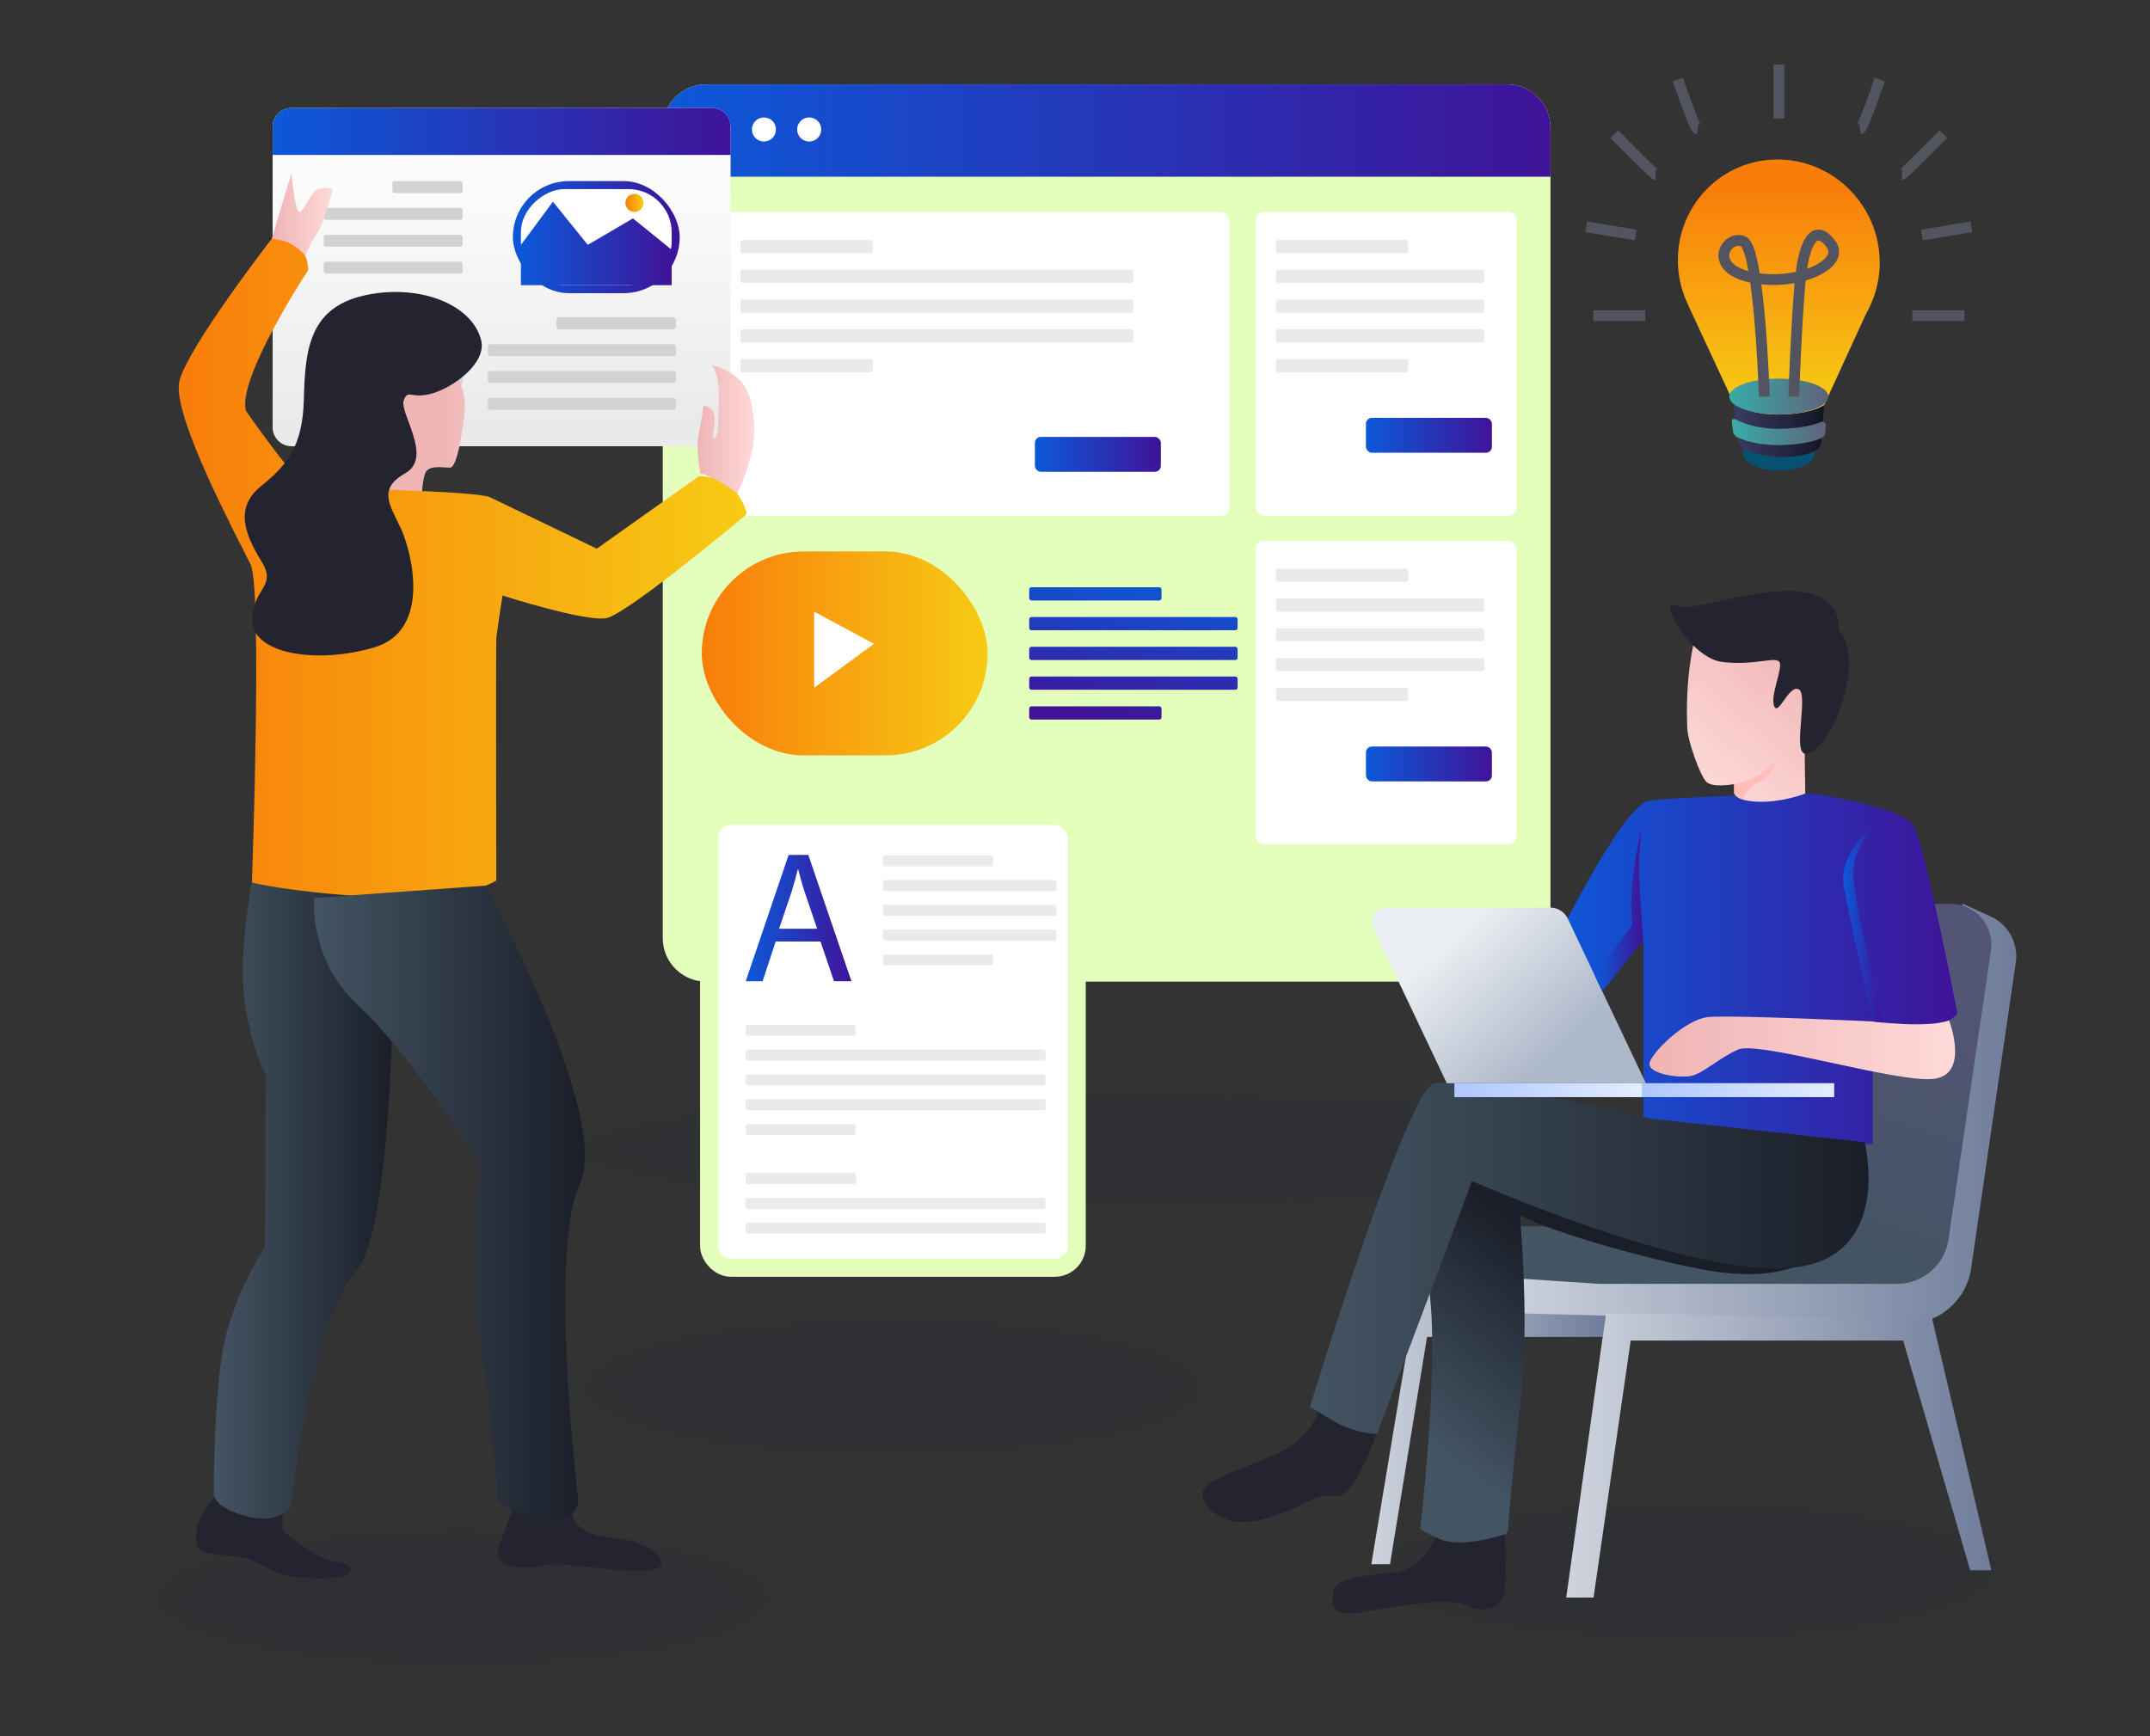 <?xml version="1.0" encoding="UTF-8"?> <svg xmlns="http://www.w3.org/2000/svg" xmlns:xlink="http://www.w3.org/1999/xlink" id="Layer_1" data-name="Layer 1" viewBox="0 0 598 483"><rect x="0" y="0" width="598" height="483" fill="#333333" stroke="none"/><defs><style> .cls-1 { opacity: .39; } .cls-1, .cls-2, .cls-3, .cls-4, .cls-5, .cls-6, .cls-7, .cls-8, .cls-9, .cls-10, .cls-11, .cls-12, .cls-13, .cls-14, .cls-15, .cls-16, .cls-17, .cls-18, .cls-19, .cls-20, .cls-21, .cls-22, .cls-23, .cls-24, .cls-25, .cls-26, .cls-27, .cls-28, .cls-29 { fill: #222934; } .cls-30 { fill: url(#linear-gradient-2); } .cls-31 { stroke: #e3ffbb; stroke-width: 5px; } .cls-31, .cls-32 { fill: #fff; } .cls-31, .cls-33 { stroke-miterlimit: 10; } .cls-34 { fill: url(#linear-gradient-17); } .cls-2 { opacity: .04; } .cls-35 { fill: #242430; } .cls-3 { opacity: 0; } .cls-36 { fill: url(#linear-gradient-15); } .cls-4 { opacity: .75; } .cls-37 { fill: url(#linear-gradient-18); } .cls-5 { opacity: .5; } .cls-38 { fill: url(#linear-gradient-40); } .cls-39 { fill: url(#linear-gradient-28); } .cls-33 { fill: none; stroke: #52545f; stroke-width: 3px; } .cls-40 { fill: url(#linear-gradient-14); } .cls-41 { fill: url(#linear-gradient-36); } .cls-6 { opacity: .89; } .cls-42 { fill: url(#linear-gradient-20); } .cls-43 { fill: url(#linear-gradient-6); } .cls-7 { opacity: .11; } .cls-44 { fill: #d3d1d1; } .cls-8 { opacity: .29; } .cls-45 { fill: url(#linear-gradient-35); } .cls-46 { fill: url(#linear-gradient-32); } .cls-47 { fill: url(#linear-gradient-11); } .cls-9 { opacity: .68; } .cls-48 { fill: url(#linear-gradient-39); } .cls-10 { opacity: .82; } .cls-11 { opacity: .25; } .cls-49 { fill: url(#linear-gradient-10); } .cls-50 { opacity: .23; } .cls-51 { fill: url(#linear-gradient-37); } .cls-12 { opacity: .21; } .cls-52 { fill: url(#linear-gradient-16); } .cls-53 { fill: url(#linear-gradient-31); } .cls-54 { fill: #eaeaea; } .cls-13 { opacity: .07; } .cls-14 { opacity: .64; } .cls-55 { fill: url(#linear-gradient-21); } .cls-15 { opacity: .79; } .cls-16 { opacity: .18; } .cls-17 { opacity: .43; } .cls-56 { fill: url(#linear-gradient-25); } .cls-57 { fill: url(#linear-gradient-5); } .cls-18 { opacity: .86; } .cls-19 { opacity: .32; } .cls-20 { opacity: .14; } .cls-58 { fill: url(#linear-gradient-34); } .cls-59 { fill: #065172; } .cls-21 { opacity: .93; } .cls-22 { opacity: .61; } .cls-60 { fill: url(#linear-gradient-7); } .cls-23 { opacity: .46; } .cls-61 { fill: url(#linear-gradient-24); } .cls-62 { fill: url(#linear-gradient-9); } .cls-24 { opacity: .71; } .cls-63 { fill: url(#linear-gradient-22); } .cls-64 { fill: url(#linear-gradient-3); } .cls-65 { fill: url(#linear-gradient); } .cls-25 { opacity: .96; } .cls-26 { opacity: .36; } .cls-66 { fill: url(#linear-gradient-27); } .cls-67 { fill: url(#linear-gradient-33); } .cls-68 { fill: url(#linear-gradient-38); } .cls-69 { fill: url(#linear-gradient-29); } .cls-70 { fill: #ffbeb8; } .cls-71 { fill: url(#linear-gradient-30); } .cls-72 { fill: url(#linear-gradient-23); } .cls-73 { fill: url(#linear-gradient-19); } .cls-74 { fill: url(#linear-gradient-4); } .cls-75 { fill: url(#linear-gradient-8); } .cls-76 { fill: #e3ffbb; } .cls-27 { opacity: .54; } .cls-29 { opacity: .57; } .cls-77 { fill: url(#linear-gradient-12); } .cls-78 { fill: url(#linear-gradient-13); } .cls-79 { fill: url(#linear-gradient-26); } </style><linearGradient id="linear-gradient" x1="184.34" y1="36.31" x2="431.25" y2="36.31" gradientUnits="userSpaceOnUse"><stop offset="0" stop-color="#0c59d9"></stop><stop offset="1" stop-color="#3f1398"></stop></linearGradient><linearGradient id="linear-gradient-2" x1="195.19" y1="181.77" x2="274.69" y2="181.77" gradientUnits="userSpaceOnUse"><stop offset="0" stop-color="#f87d0b"></stop><stop offset="1" stop-color="#f7cb14"></stop></linearGradient><linearGradient id="linear-gradient-3" x1="379.92" y1="121.09" x2="414.96" y2="121.09" xlink:href="#linear-gradient"></linearGradient><linearGradient id="linear-gradient-4" x1="287.84" y1="126.39" x2="322.88" y2="126.39" xlink:href="#linear-gradient"></linearGradient><linearGradient id="linear-gradient-5" x1="305.56" y1="159.19" x2="299.79" y2="197.89" xlink:href="#linear-gradient"></linearGradient><linearGradient id="linear-gradient-6" x1="317.11" y1="160.96" x2="311.32" y2="199.81" xlink:href="#linear-gradient"></linearGradient><linearGradient id="linear-gradient-7" x1="318.31" y1="161.23" x2="312.52" y2="200.07" xlink:href="#linear-gradient"></linearGradient><linearGradient id="linear-gradient-8" x1="319.5" y1="161.49" x2="313.71" y2="200.34" xlink:href="#linear-gradient"></linearGradient><linearGradient id="linear-gradient-9" x1="310.32" y1="160.38" x2="304.55" y2="199.08" xlink:href="#linear-gradient"></linearGradient><linearGradient id="linear-gradient-10" x1="379.92" y1="212.53" x2="414.96" y2="212.53" xlink:href="#linear-gradient"></linearGradient><linearGradient id="linear-gradient-11" x1="381.42" y1="393.59" x2="446.69" y2="393.59" gradientUnits="userSpaceOnUse"><stop offset="0" stop-color="#cfd4de"></stop><stop offset="1" stop-color="#6f7d9b"></stop></linearGradient><linearGradient id="linear-gradient-12" x1="414.99" y1="309.85" x2="560.79" y2="309.85" xlink:href="#linear-gradient-11"></linearGradient><linearGradient id="linear-gradient-13" x1="469.93" y1="332.84" x2="494.81" y2="259.88" gradientUnits="userSpaceOnUse"><stop offset="0" stop-color="#435463"></stop><stop offset="1" stop-color="#525575"></stop></linearGradient><linearGradient id="linear-gradient-14" x1="435.63" y1="404.9" x2="553.88" y2="404.9" xlink:href="#linear-gradient-11"></linearGradient><linearGradient id="linear-gradient-15" x1="397.64" y1="401.82" x2="436.95" y2="351.76" gradientUnits="userSpaceOnUse"><stop offset="0" stop-color="#435463"></stop><stop offset="1" stop-color="#1a1e28"></stop></linearGradient><linearGradient id="linear-gradient-16" x1="430.85" y1="269.55" x2="544.43" y2="269.55" xlink:href="#linear-gradient"></linearGradient><linearGradient id="linear-gradient-17" x1="364.34" y1="350.36" x2="519.72" y2="350.36" xlink:href="#linear-gradient-15"></linearGradient><linearGradient id="linear-gradient-18" x1="456.83" y1="303.27" x2="510.16" y2="303.27" gradientTransform="translate(966.99 606.54) rotate(-180)" gradientUnits="userSpaceOnUse"><stop offset="0" stop-color="#aec7ff"></stop><stop offset="1" stop-color="#e4edff"></stop></linearGradient><linearGradient id="linear-gradient-19" x1="432.59" y1="292.98" x2="404.38" y2="261.93" gradientUnits="userSpaceOnUse"><stop offset="0" stop-color="#adb8ca"></stop><stop offset="1" stop-color="#eaedf1"></stop></linearGradient><linearGradient id="linear-gradient-20" x1="404.52" x2="456.83" gradientTransform="translate(861.34 606.54) rotate(-180)" xlink:href="#linear-gradient-18"></linearGradient><linearGradient id="linear-gradient-21" x1="269.82" y1="217.88" x2="303.06" y2="179.41" gradientTransform="translate(201.1)" gradientUnits="userSpaceOnUse"><stop offset="0" stop-color="#ffd9d9"></stop><stop offset="1" stop-color="#efb4b4"></stop></linearGradient><linearGradient id="linear-gradient-22" x1="2980" y1="291.52" x2="3065.02" y2="291.52" gradientTransform="translate(3523.8) rotate(-180) scale(1 -1)" xlink:href="#linear-gradient-21"></linearGradient><linearGradient id="linear-gradient-23" x1="512.64" y1="257.26" x2="523.71" y2="257.26" xlink:href="#linear-gradient"></linearGradient><linearGradient id="linear-gradient-24" x1="443.59" y1="253.06" x2="457.09" y2="253.06" xlink:href="#linear-gradient"></linearGradient><linearGradient id="linear-gradient-25" x1="207.41" y1="255.4" x2="236.82" y2="255.4" xlink:href="#linear-gradient"></linearGradient><linearGradient id="linear-gradient-26" x1="59.45" y1="331.77" x2="109.5" y2="331.77" xlink:href="#linear-gradient-15"></linearGradient><linearGradient id="linear-gradient-27" x1="139.53" y1="117.75" x2="139.53" y2="52.78" gradientUnits="userSpaceOnUse"><stop offset="0" stop-color="#eaeaea"></stop><stop offset="1" stop-color="#fbfbfb"></stop></linearGradient><linearGradient id="linear-gradient-28" x1="142.66" y1="65.97" x2="189.05" y2="65.97" gradientTransform="translate(331.71 131.94) rotate(180)" xlink:href="#linear-gradient"></linearGradient><linearGradient id="linear-gradient-29" x1="144.89" y1="67.72" x2="186.82" y2="67.72" xlink:href="#linear-gradient"></linearGradient><linearGradient id="linear-gradient-30" x1="173.95" y1="56.45" x2="178.96" y2="56.45" xlink:href="#linear-gradient-2"></linearGradient><linearGradient id="linear-gradient-31" x1="75.84" y1="36.58" x2="203.22" y2="36.58" xlink:href="#linear-gradient"></linearGradient><linearGradient id="linear-gradient-32" x1="3866.16" y1="-145.13" x2="3895.48" y2="-145.13" gradientTransform="translate(3083.45 232.69) rotate(-180) scale(.76 -.76)" xlink:href="#linear-gradient-21"></linearGradient><linearGradient id="linear-gradient-33" x1="49.72" y1="158.13" x2="207.65" y2="158.13" xlink:href="#linear-gradient-2"></linearGradient><linearGradient id="linear-gradient-34" x1="3314.05" y1="119.39" x2="3329.78" y2="119.39" gradientTransform="translate(3523.8) rotate(-180) scale(1 -1)" xlink:href="#linear-gradient-21"></linearGradient><linearGradient id="linear-gradient-35" x1="3431.23" y1="59.69" x2="3448.23" y2="59.69" gradientTransform="translate(3523.8) rotate(-180) scale(1 -1)" xlink:href="#linear-gradient-21"></linearGradient><linearGradient id="linear-gradient-36" x1="87.34" y1="334.54" x2="162.69" y2="334.54" xlink:href="#linear-gradient-15"></linearGradient><linearGradient id="linear-gradient-37" x1="482.13" y1="119.56" x2="507.38" y2="119.56" gradientUnits="userSpaceOnUse"><stop offset="0" stop-color="#3c3b63"></stop><stop offset="1" stop-color="#111623"></stop></linearGradient><linearGradient id="linear-gradient-38" x1="494.75" y1="52.32" x2="494.75" y2="111.92" xlink:href="#linear-gradient-2"></linearGradient><linearGradient id="linear-gradient-39" x1="481.67" y1="120.17" x2="507.86" y2="120.17" gradientUnits="userSpaceOnUse"><stop offset="0" stop-color="#38aca8"></stop><stop offset="1" stop-color="#5f637a"></stop></linearGradient><linearGradient id="linear-gradient-40" x1="480.98" y1="110.32" x2="508.52" y2="110.32" xlink:href="#linear-gradient-39"></linearGradient></defs><g class="cls-50"><ellipse class="cls-3" cx="128.8" cy="444.44" rx="95.56" ry="20.56"></ellipse><ellipse class="cls-2" cx="128.8" cy="444.44" rx="94" ry="20.22"></ellipse><ellipse class="cls-13" cx="128.8" cy="444.44" rx="92.44" ry="19.89"></ellipse><ellipse class="cls-7" cx="128.8" cy="444.44" rx="90.88" ry="19.55"></ellipse><ellipse class="cls-20" cx="128.8" cy="444.44" rx="89.33" ry="19.22"></ellipse><ellipse class="cls-16" cx="128.8" cy="444.44" rx="87.77" ry="18.88"></ellipse><ellipse class="cls-12" cx="128.8" cy="444.44" rx="86.21" ry="18.55"></ellipse><ellipse class="cls-11" cx="128.8" cy="444.44" rx="84.66" ry="18.21"></ellipse><ellipse class="cls-8" cx="128.8" cy="444.44" rx="83.1" ry="17.88"></ellipse><ellipse class="cls-19" cx="128.8" cy="444.44" rx="81.54" ry="17.54"></ellipse><ellipse class="cls-26" cx="128.8" cy="444.44" rx="79.99" ry="17.21"></ellipse><ellipse class="cls-1" cx="128.8" cy="444.44" rx="78.43" ry="16.87"></ellipse><ellipse class="cls-17" cx="128.8" cy="444.44" rx="76.87" ry="16.54"></ellipse><ellipse class="cls-23" cx="128.8" cy="444.44" rx="75.32" ry="16.2"></ellipse><ellipse class="cls-5" cx="128.8" cy="444.44" rx="73.76" ry="15.87"></ellipse><ellipse class="cls-27" cx="128.8" cy="444.44" rx="72.2" ry="15.53"></ellipse><ellipse class="cls-29" cx="128.8" cy="444.44" rx="70.65" ry="15.2"></ellipse><ellipse class="cls-22" cx="128.8" cy="444.44" rx="69.09" ry="14.86"></ellipse><ellipse class="cls-14" cx="128.8" cy="444.44" rx="67.53" ry="14.53"></ellipse><ellipse class="cls-9" cx="128.8" cy="444.44" rx="65.97" ry="14.19"></ellipse><ellipse class="cls-24" cx="128.8" cy="444.44" rx="64.42" ry="13.86"></ellipse><ellipse class="cls-4" cx="128.8" cy="444.44" rx="62.86" ry="13.52"></ellipse><ellipse class="cls-15" cx="128.8" cy="444.44" rx="61.3" ry="13.19"></ellipse><ellipse class="cls-10" cx="128.8" cy="444.44" rx="59.75" ry="12.85"></ellipse><ellipse class="cls-18" cx="128.8" cy="444.44" rx="58.19" ry="12.52"></ellipse><ellipse class="cls-6" cx="128.8" cy="444.44" rx="56.63" ry="12.18"></ellipse><ellipse class="cls-21" cx="128.8" cy="444.44" rx="55.08" ry="11.85"></ellipse><ellipse class="cls-25" cx="128.8" cy="444.44" rx="53.52" ry="11.51"></ellipse><ellipse class="cls-28" cx="128.8" cy="444.44" rx="51.96" ry="11.18"></ellipse></g><g class="cls-50"><ellipse class="cls-3" cx="469.2" cy="437.06" rx="95.56" ry="20.56"></ellipse><ellipse class="cls-2" cx="469.2" cy="437.06" rx="94.07" ry="20.24"></ellipse><ellipse class="cls-13" cx="469.2" cy="437.06" rx="92.59" ry="19.92"></ellipse><ellipse class="cls-7" cx="469.2" cy="437.06" rx="91.1" ry="19.6"></ellipse><ellipse class="cls-20" cx="469.2" cy="437.06" rx="89.62" ry="19.28"></ellipse><ellipse class="cls-16" cx="469.2" cy="437.06" rx="88.13" ry="18.96"></ellipse><ellipse class="cls-12" cx="469.2" cy="437.06" rx="86.65" ry="18.64"></ellipse><ellipse class="cls-11" cx="469.2" cy="437.06" rx="85.16" ry="18.32"></ellipse><ellipse class="cls-8" cx="469.2" cy="437.06" rx="83.68" ry="18"></ellipse><ellipse class="cls-19" cx="469.2" cy="437.06" rx="82.19" ry="17.68"></ellipse><ellipse class="cls-26" cx="469.2" cy="437.06" rx="80.71" ry="17.36"></ellipse><ellipse class="cls-1" cx="469.2" cy="437.06" rx="79.22" ry="17.04"></ellipse><ellipse class="cls-17" cx="469.2" cy="437.06" rx="77.74" ry="16.72"></ellipse><ellipse class="cls-23" cx="469.2" cy="437.06" rx="76.26" ry="16.4"></ellipse><ellipse class="cls-5" cx="469.2" cy="437.06" rx="74.77" ry="16.08"></ellipse><ellipse class="cls-27" cx="469.2" cy="437.06" rx="73.29" ry="15.76"></ellipse><ellipse class="cls-29" cx="469.2" cy="437.06" rx="71.8" ry="15.45"></ellipse><ellipse class="cls-22" cx="469.2" cy="437.06" rx="70.32" ry="15.13"></ellipse><ellipse class="cls-14" cx="469.2" cy="437.06" rx="68.83" ry="14.81"></ellipse><ellipse class="cls-9" cx="469.2" cy="437.06" rx="67.35" ry="14.49"></ellipse><ellipse class="cls-24" cx="469.2" cy="437.06" rx="65.86" ry="14.17"></ellipse><ellipse class="cls-4" cx="469.2" cy="437.06" rx="64.38" ry="13.85"></ellipse><ellipse class="cls-15" cx="469.2" cy="437.06" rx="62.89" ry="13.53"></ellipse><ellipse class="cls-10" cx="469.2" cy="437.06" rx="61.41" ry="13.21"></ellipse><ellipse class="cls-18" cx="469.2" cy="437.06" rx="59.92" ry="12.89"></ellipse><ellipse class="cls-6" cx="469.2" cy="437.06" rx="58.44" ry="12.57"></ellipse><ellipse class="cls-21" cx="469.2" cy="437.06" rx="56.96" ry="12.25"></ellipse><ellipse class="cls-25" cx="469.2" cy="437.06" rx="55.47" ry="11.93"></ellipse><ellipse class="cls-28" cx="469.2" cy="437.06" rx="53.99" ry="11.61"></ellipse></g><g class="cls-50"><ellipse class="cls-3" cx="248.36" cy="385.9" rx="95.56" ry="20.56"></ellipse><ellipse class="cls-2" cx="248.36" cy="385.9" rx="94.07" ry="20.24"></ellipse><ellipse class="cls-13" cx="248.36" cy="385.9" rx="92.59" ry="19.92"></ellipse><ellipse class="cls-7" cx="248.36" cy="385.9" rx="91.1" ry="19.6"></ellipse><ellipse class="cls-20" cx="248.36" cy="385.9" rx="89.62" ry="19.28"></ellipse><ellipse class="cls-16" cx="248.36" cy="385.9" rx="88.13" ry="18.96"></ellipse><ellipse class="cls-12" cx="248.36" cy="385.9" rx="86.65" ry="18.64"></ellipse><ellipse class="cls-11" cx="248.36" cy="385.9" rx="85.16" ry="18.32"></ellipse><ellipse class="cls-8" cx="248.36" cy="385.9" rx="83.68" ry="18"></ellipse><ellipse class="cls-19" cx="248.36" cy="385.9" rx="82.19" ry="17.68"></ellipse><ellipse class="cls-26" cx="248.36" cy="385.9" rx="80.71" ry="17.36"></ellipse><ellipse class="cls-1" cx="248.36" cy="385.9" rx="79.22" ry="17.04"></ellipse><ellipse class="cls-17" cx="248.36" cy="385.9" rx="77.74" ry="16.72"></ellipse><ellipse class="cls-23" cx="248.36" cy="385.9" rx="76.26" ry="16.4"></ellipse><ellipse class="cls-5" cx="248.36" cy="385.9" rx="74.77" ry="16.08"></ellipse><ellipse class="cls-27" cx="248.36" cy="385.9" rx="73.29" ry="15.76"></ellipse><ellipse class="cls-29" cx="248.36" cy="385.9" rx="71.8" ry="15.45"></ellipse><ellipse class="cls-22" cx="248.36" cy="385.9" rx="70.32" ry="15.13"></ellipse><ellipse class="cls-14" cx="248.36" cy="385.9" rx="68.83" ry="14.81"></ellipse><ellipse class="cls-9" cx="248.36" cy="385.9" rx="67.35" ry="14.49"></ellipse><ellipse class="cls-24" cx="248.36" cy="385.9" rx="65.86" ry="14.17"></ellipse><ellipse class="cls-4" cx="248.36" cy="385.9" rx="64.38" ry="13.85"></ellipse><ellipse class="cls-15" cx="248.36" cy="385.9" rx="62.89" ry="13.53"></ellipse><ellipse class="cls-10" cx="248.36" cy="385.9" rx="61.41" ry="13.21"></ellipse><ellipse class="cls-18" cx="248.36" cy="385.9" rx="59.92" ry="12.89"></ellipse><ellipse class="cls-6" cx="248.36" cy="385.9" rx="58.44" ry="12.57"></ellipse><ellipse class="cls-21" cx="248.36" cy="385.9" rx="56.96" ry="12.25"></ellipse><ellipse class="cls-25" cx="248.36" cy="385.9" rx="55.47" ry="11.93"></ellipse><ellipse class="cls-28" cx="248.36" cy="385.9" rx="53.99" ry="11.61"></ellipse></g><g class="cls-50"><ellipse class="cls-3" cx="315.24" cy="319.78" rx="172.74" ry="16.51"></ellipse><ellipse class="cls-2" cx="315.24" cy="319.78" rx="170.06" ry="16.26"></ellipse><ellipse class="cls-13" cx="315.24" cy="319.78" rx="167.38" ry="16"></ellipse><ellipse class="cls-7" cx="315.24" cy="319.78" rx="164.69" ry="15.74"></ellipse><ellipse class="cls-20" cx="315.24" cy="319.78" rx="162.01" ry="15.49"></ellipse><ellipse class="cls-16" cx="315.24" cy="319.78" rx="159.32" ry="15.23"></ellipse><ellipse class="cls-12" cx="315.24" cy="319.78" rx="156.64" ry="14.97"></ellipse><ellipse class="cls-11" cx="315.24" cy="319.78" rx="153.96" ry="14.72"></ellipse><ellipse class="cls-8" cx="315.24" cy="319.78" rx="151.27" ry="14.46"></ellipse><ellipse class="cls-19" cx="315.24" cy="319.78" rx="148.59" ry="14.2"></ellipse><ellipse class="cls-26" cx="315.24" cy="319.78" rx="145.9" ry="13.95"></ellipse><ellipse class="cls-1" cx="315.24" cy="319.78" rx="143.22" ry="13.69"></ellipse><ellipse class="cls-17" cx="315.24" cy="319.78" rx="140.54" ry="13.43"></ellipse><ellipse class="cls-23" cx="315.24" cy="319.78" rx="137.85" ry="13.18"></ellipse><ellipse class="cls-5" cx="315.24" cy="319.78" rx="135.17" ry="12.92"></ellipse><ellipse class="cls-27" cx="315.24" cy="319.78" rx="132.49" ry="12.66"></ellipse><ellipse class="cls-29" cx="315.24" cy="319.78" rx="129.8" ry="12.41"></ellipse><ellipse class="cls-22" cx="315.24" cy="319.78" rx="127.12" ry="12.15"></ellipse><ellipse class="cls-14" cx="315.24" cy="319.78" rx="124.43" ry="11.89"></ellipse><ellipse class="cls-9" cx="315.24" cy="319.78" rx="121.75" ry="11.64"></ellipse><ellipse class="cls-24" cx="315.24" cy="319.78" rx="119.07" ry="11.38"></ellipse><ellipse class="cls-4" cx="315.24" cy="319.78" rx="116.38" ry="11.12"></ellipse><ellipse class="cls-15" cx="315.24" cy="319.78" rx="113.7" ry="10.87"></ellipse><ellipse class="cls-10" cx="315.24" cy="319.78" rx="111.01" ry="10.61"></ellipse><ellipse class="cls-18" cx="315.24" cy="319.78" rx="108.33" ry="10.36"></ellipse><ellipse class="cls-6" cx="315.24" cy="319.78" rx="105.65" ry="10.1"></ellipse><ellipse class="cls-21" cx="315.24" cy="319.78" rx="102.96" ry="9.84"></ellipse><ellipse class="cls-25" cx="315.24" cy="319.78" rx="100.28" ry="9.59"></ellipse><ellipse class="cls-28" cx="315.24" cy="319.78" rx="97.6" ry="9.33"></ellipse></g><g><path class="cls-76" d="m431.25,35.53v225.45c0,6.68-5.42,12.11-12.11,12.11h-222.7c-6.68,0-12.1-5.42-12.1-12.11V35.53c0-6.68,5.42-12.08,12.1-12.08h222.7c6.68,0,12.11,5.39,12.11,12.08Z"></path><path class="cls-65" d="m431.25,35.53v13.63h-246.91v-13.63c0-6.68,5.42-12.08,12.1-12.08h222.7c6.68,0,12.11,5.39,12.11,12.08Z"></path><circle class="cls-32" cx="199.9" cy="36.02" r="3.35"></circle><circle class="cls-32" cx="212.48" cy="36.02" r="3.35"></circle><circle class="cls-32" cx="225.07" cy="36.02" r="3.35"></circle><rect class="cls-32" x="195.19" y="58.98" width="146.78" height="84.49" rx="2.35" ry="2.35"></rect><rect class="cls-30" x="195.19" y="153.41" width="79.5" height="56.73" rx="28.37" ry="28.37"></rect><path class="cls-32" d="m351.55,58.98h67.98c1.26,0,2.28,1.02,2.28,2.28v79.93c0,1.26-1.02,2.28-2.28,2.28h-67.98c-1.26,0-2.28-1.02-2.28-2.28V61.27c0-1.26,1.02-2.28,2.28-2.28Z"></path><g><rect class="cls-54" x="354.87" y="66.77" width="36.81" height="3.68" rx=".63" ry=".63"></rect><rect class="cls-54" x="354.87" y="75.05" width="57.97" height="3.68" rx=".63" ry=".63"></rect><rect class="cls-54" x="354.87" y="83.33" width="57.97" height="3.68" rx=".63" ry=".63"></rect><rect class="cls-54" x="354.87" y="91.61" width="57.97" height="3.68" rx=".63" ry=".63"></rect><rect class="cls-54" x="354.87" y="99.89" width="36.81" height="3.68" rx=".63" ry=".63"></rect></g><g><rect class="cls-54" x="205.95" y="66.77" width="36.81" height="3.68" rx=".63" ry=".63"></rect><rect class="cls-54" x="205.95" y="75.05" width="109.29" height="3.68" rx=".63" ry=".63"></rect><rect class="cls-54" x="205.95" y="83.33" width="109.29" height="3.68" rx=".63" ry=".63"></rect><rect class="cls-54" x="205.95" y="91.61" width="109.29" height="3.68" rx=".63" ry=".63"></rect><rect class="cls-54" x="205.95" y="99.89" width="36.81" height="3.68" rx=".63" ry=".63"></rect></g><rect class="cls-64" x="379.92" y="116.24" width="35.04" height="9.71" rx="1.66" ry="1.66"></rect><rect class="cls-74" x="287.84" y="121.54" width="35.04" height="9.71" rx="1.66" ry="1.66"></rect><rect class="cls-32" x="349.26" y="150.42" width="72.54" height="84.49" rx="2.28" ry="2.28"></rect><g><rect class="cls-54" x="354.87" y="158.2" width="36.81" height="3.68" rx=".63" ry=".63"></rect><rect class="cls-54" x="354.87" y="166.48" width="57.97" height="3.68" rx=".63" ry=".63"></rect><rect class="cls-54" x="354.87" y="174.77" width="57.97" height="3.68" rx=".63" ry=".63"></rect><rect class="cls-54" x="354.87" y="183.05" width="57.97" height="3.68" rx=".63" ry=".63"></rect><rect class="cls-54" x="354.87" y="191.33" width="36.81" height="3.68" rx=".63" ry=".63"></rect></g><g><rect class="cls-57" x="286.26" y="163.37" width="36.81" height="3.68" rx=".63" ry=".63"></rect><rect class="cls-43" x="286.26" y="171.65" width="57.97" height="3.68" rx=".63" ry=".63"></rect><rect class="cls-60" x="286.26" y="179.93" width="57.97" height="3.68" rx=".63" ry=".63"></rect><rect class="cls-75" x="286.26" y="188.21" width="57.97" height="3.68" rx=".63" ry=".63"></rect><rect class="cls-62" x="286.26" y="196.5" width="36.81" height="3.68" rx=".63" ry=".63"></rect></g><rect class="cls-49" x="379.92" y="207.67" width="35.04" height="9.71" rx="1.66" ry="1.66"></rect><polygon class="cls-32" points="226.44 170.16 226.44 191.33 243.08 179.11 226.44 170.16"></polygon></g><g><g><polygon class="cls-47" points="445.78 371.92 396.92 371.92 386.62 435.15 381.42 435.15 395.24 352.03 400.35 362.71 446.69 365.35 445.78 371.92"></polygon><path class="cls-77" d="m545.93,251.44l7.71,3.48c4.95,2.23,7.81,7.48,7.03,12.85l-12.42,85.07c-1.32,9.05-9.2,15.68-18.35,15.43l-114.91-3.12,7.59-9.47,99.98-10.34,23.36-93.9Z"></path><path class="cls-78" d="m518.33,251.44h24.23c6.91,0,12.21,6.13,11.2,12.97l-11.79,80.35c-1.04,7.12-7.15,12.4-14.35,12.4h-82.85l-58.16-3.88,28.37-12.14,65.97.25,14.73-89.95h22.64Z"></path><polygon class="cls-40" points="537.4 366.84 553.88 436.84 547.99 436.84 529.34 372.93 453.56 372.93 443.23 444.44 435.63 444.44 446.69 365.35 537.4 366.84"></polygon></g><path class="cls-36" d="m397.86,362.08c-2.01-22.4-2.87-41.93-2.87-41.93l19.48,6.25-4.96-8.6,26.76-4.87,73.91,29.61s-4.88,16.74-36.93,10.55c-20.15-3.89-44.04-11.39-50.52-15.07,1.03,12.13,2.28,34.04.14,52.78-3.16,27.57-3.45,35.04-3.45,35.04,0,0-2.3,5.46-10.34,4.6-8.04-.86-14.07-5.17-14.07-5.17,0,0,4.88-40.78,2.87-63.18Z"></path><path class="cls-52" d="m504.38,220.76s24.66,3.68,27.83,8.88c3.17,5.2,12.22,52.26,12.22,52.26,0,0-2.49,3.85-10.63,3.85s-12.9-1.58-12.9-1.58v34.16l-63.8-5.2v-51.59l-11.99,13.35-14.25-9.28s20.14-41.4,27.6-42.76c7.47-1.36,45.93-2.1,45.93-2.1Z"></path><path class="cls-34" d="m518.66,317.75s8.06,32.1-20.14,34.92c-28.2,2.82-89.06-24.1-89.06-24.1l-25.78,68.48s0,5.64-9.67,0l-9.67-5.64s26.59-87.01,34.24-89.83c7.65-2.82,60.46,9.6,60.46,9.6l59.62,6.57Z"></path><path class="cls-35" d="m366.64,392.75s-2.14,7.37-11.08,11.5c-8.95,4.13-21.33,7.57-21.1,11.24.23,3.67,5.73,10.55,17.89,6.88,12.16-3.67,13.08-7.11,18.81-6.19,5.73.92,11.66-17.26,11.66-17.26,0,0-7.84,0-16.17-6.17Z"></path><path class="cls-35" d="m399.3,427.66s-3.51,8.73-11.14,9.72c-7.63.99-16.11,1.13-17.1,4.95-.99,3.82-.85,7.77,8.34,6.08,9.19-1.7,24.16-4.24,28.4-1.84,4.24,2.4,10.17,1.13,10.74-4.1.57-5.23,0-15.69,0-15.69,0,0-12.77,4.59-19.25.88Z"></path><g><rect class="cls-37" x="456.83" y="301.33" width="53.34" height="3.88" transform="translate(966.99 606.54) rotate(180)"></rect><path class="cls-73" d="m457.78,301.33l-21.7-45.74c-.9-1.9-2.81-3.1-4.91-3.1h-45.72c-2.88,0-4.78,3-3.55,5.61l20.51,43.24h55.37Z"></path><rect class="cls-42" x="404.52" y="301.33" width="52.31" height="3.88" transform="translate(861.34 606.54) rotate(180)"></rect></g><g><path class="cls-55" d="m471.2,178.57s-2.53,9.42-1.9,24.07c.15,3.52,3.53,13.09,5.3,14.86,1.77,1.77,7.74.64,7.74.64v2.47s.16,2.27,6.93,2.43c6.77.16,12.85-2.29,12.85-2.29,0,0-.28-15.83-.12-18.89.16-3.06,3.71-14.67-3.71-21.43-7.41-6.77-27.09-1.86-27.09-1.86Z"></path><path class="cls-35" d="m466.38,168.51c-5.82-2.41,3.71,14.5,12.57,15.63,8.86,1.13,14.83-1.61,15.95,0,1.13,1.61-2.58,9.19-1.45,12.25,1.13,3.06,4.01-5.8,6.77-4.67,2.76,1.13-1.21,15.8,1.33,17.73,2.54,1.93,9.63-6.45,12.05-18.54,2.42-12.09-2.26-15.63-2.26-15.63,0,0,1.61-8.86-10.15-10.64-11.76-1.77-30.14,5.8-34.81,3.87Z"></path><path class="cls-70" d="m482.33,218.15s5.43-1.17,8.38-3.63l2.95-2.46s-.09,3.19-4.22,5.41c-4.13,2.21-4.66,4.98-4.66,4.98,0,0-2.45-1.17-2.45-1.83v-2.47Z"></path></g><path class="cls-63" d="m542.11,283.86s5.84,15.03-4.22,16.27c-10.07,1.24-48.93-10.7-54.51-8.14-5.57,2.56-9.85,6.74-13.13,7.36-3.28.62-12.73-.62-11.33-4.03,1.39-3.41,10.07-11.77,16.26-12.39,6.19-.62,45.72,1.23,45.72,1.23,0,0,15.22,2,21.22-.31Z"></path><path class="cls-72" d="m523.71,284.48s-8.74-35.45-8.21-42.25,5.37-12.18,5.37-12.18c0,0-9.67,7.52-8.06,16.48,1.61,8.96,8.08,37.64,8.08,37.64l2.82.31Z"></path><path class="cls-61" d="m457.09,261.54s-1.63-17.45-1.07-24.33l.56-6.88s-2.05,9.27-2.6,15.61c-.56,6.34,0,11.33,0,11.33l-10.39,14.17,2.07,4.36,11.44-14.25Z"></path></g><g><rect class="cls-31" x="197.22" y="226.99" width="102.27" height="125.7" rx="6.11" ry="6.11"></rect><path class="cls-56" d="m215.75,261.92l-3.65,11.06h-4.69l11.94-35.15h5.47l12,35.15h-4.85l-3.76-11.06h-12.46Zm11.53-3.55l-3.44-10.12c-.78-2.29-1.3-4.38-1.83-6.42h-.1c-.52,2.09-1.1,4.22-1.77,6.36l-3.44,10.17h10.59Z"></path><g><rect class="cls-54" x="245.56" y="237.94" width="30.65" height="3.07" rx=".57" ry=".57"></rect><rect class="cls-54" x="245.56" y="244.83" width="48.27" height="3.07" rx=".57" ry=".57"></rect><rect class="cls-54" x="245.56" y="251.73" width="48.27" height="3.07" rx=".57" ry=".57"></rect><rect class="cls-54" x="245.56" y="258.62" width="48.27" height="3.07" rx=".57" ry=".57"></rect><rect class="cls-54" x="245.56" y="265.52" width="30.65" height="3.07" rx=".57" ry=".57"></rect></g><g><rect class="cls-54" x="207.41" y="285.09" width="30.65" height="3.07" rx=".57" ry=".57"></rect><rect class="cls-54" x="207.41" y="291.99" width="83.41" height="3.07" rx=".57" ry=".57"></rect><rect class="cls-54" x="207.41" y="298.88" width="83.41" height="3.07" rx=".57" ry=".57"></rect><rect class="cls-54" x="207.41" y="326.32" width="30.65" height="3.07" rx=".57" ry=".57"></rect><rect class="cls-54" x="207.41" y="333.22" width="83.41" height="3.07" rx=".57" ry=".57"></rect><rect class="cls-54" x="207.41" y="340.11" width="83.41" height="3.07" rx=".57" ry=".57"></rect><rect class="cls-54" x="207.41" y="305.78" width="83.41" height="3.07" rx=".57" ry=".57"></rect><rect class="cls-54" x="207.41" y="312.68" width="30.65" height="3.07" rx=".57" ry=".57"></rect></g></g><g><path class="cls-35" d="m80.89,413.62s-4.12,10.96-1.41,12.93c2.71,1.97,9.84,7.87,14.02,7.87s8.36,5.17-6.4,4.67c-14.76-.49-11.32-4.58-21.16-5.98-9.84-1.4-11.81-.27-11.32-6.74.49-6.47,8.4-13.85,8.4-13.85,0,0,10.41,1.69,17.86,1.09Z"></path><path class="cls-35" d="m159.13,421.06s.05,5.75,11.36,6.73c11.32.98,17.96,8.12,10.09,9.1-7.87.98-24.85-2.71-29.03-1.48-4.18,1.23-14.76,1.48-12.79-4.92,1.97-6.4,4.8-12.93,4.8-12.93,0,0,9.87,3.4,15.57,3.49Z"></path><path class="cls-79" d="m70.08,245.51s-3.92,19.54-2.01,33.18,5.91,20.2,5.91,20.2l-.24,47.9s-9.51,14.15-11.95,29.89c-2.44,15.74-2.31,38.57-2.31,38.57,0,0-.87,3.73,8.6,6.44,9.46,2.7,12.84-2.46,12.84-2.46,0,0,5.43-51.3,18-65.44,12.57-14.14,10.47-112.68,10.47-112.68l-39.29,4.43Z"></path><g><path class="cls-66" d="m81.09,30.04h116.87c2.9,0,5.25,2.35,5.25,5.25v83.6c0,2.9-2.35,5.25-5.25,5.25h-116.88c-2.9,0-5.25-2.35-5.25-5.25V35.29c0-2.9,2.35-5.25,5.25-5.25Z"></path><g><rect class="cls-39" x="142.66" y="50.38" width="46.4" height="31.18" rx="15.59" ry="15.59" transform="translate(331.71 131.94) rotate(-180)"></rect><rect class="cls-32" x="152.49" y="45" width="26.72" height="41.94" rx="12.03" ry="12.03" transform="translate(231.82 -99.88) rotate(90)"></rect><polygon class="cls-69" points="186.82 69.49 176.04 60.76 163.49 68.12 153.79 56.11 144.89 68.12 144.89 79.33 186.82 79.33 186.82 69.49"></polygon><circle class="cls-71" cx="176.46" cy="56.45" r="2.51"></circle></g><g><rect class="cls-44" x="154.79" y="88.28" width="33.2" height="3.32" rx=".62" ry=".62" transform="translate(342.78 179.88) rotate(180)"></rect><rect class="cls-44" x="135.7" y="95.75" width="52.29" height="3.32" rx=".62" ry=".62" transform="translate(323.69 194.82) rotate(180)"></rect><rect class="cls-44" x="135.7" y="103.22" width="52.29" height="3.32" rx=".62" ry=".62" transform="translate(323.69 209.76) rotate(180)"></rect><rect class="cls-44" x="135.7" y="110.69" width="52.29" height="3.32" rx=".62" ry=".62" transform="translate(323.69 224.7) rotate(180)"></rect></g><g><rect class="cls-44" x="109.15" y="50.38" width="19.54" height="3.32" rx=".62" ry=".62" transform="translate(237.83 104.08) rotate(180)"></rect><rect class="cls-44" x="90.06" y="57.85" width="38.63" height="3.32" rx=".62" ry=".62" transform="translate(218.74 119.02) rotate(180)"></rect><rect class="cls-44" x="90.06" y="65.32" width="38.63" height="3.32" rx=".62" ry=".62" transform="translate(218.74 133.96) rotate(180)"></rect><rect class="cls-44" x="90.06" y="72.79" width="38.63" height="3.32" rx=".62" ry=".62" transform="translate(218.74 148.9) rotate(180)"></rect></g><g><rect class="cls-44" x="109.15" y="88.69" width="19.54" height="3.32" rx=".62" ry=".62" transform="translate(237.83 180.7) rotate(180)"></rect><rect class="cls-44" x="90.06" y="96.16" width="38.63" height="3.32" rx=".62" ry=".62" transform="translate(218.74 195.64) rotate(180)"></rect><rect class="cls-44" x="90.06" y="103.63" width="38.63" height="3.32" rx=".62" ry=".62" transform="translate(218.74 210.58) rotate(180)"></rect><rect class="cls-44" x="90.06" y="111.1" width="38.63" height="3.32" rx=".62" ry=".62" transform="translate(218.74 225.52) rotate(180)"></rect></g><path class="cls-53" d="m203.22,35.29v7.82h-127.38v-7.82c0-2.9,2.35-5.25,5.25-5.25h116.88c2.9,0,5.25,2.35,5.25,5.25Z"></path></g><path class="cls-46" d="m127.09,103.85s2.63,5.63,2.17,10.41c-.45,4.78-2.02,15.8-4.07,15.83-2.05.02-6.07-.83-6.95,1.63-.88,2.46-1,7.63-1,7.63l-10.33,1.61,3.94-38.34,16.24,1.23Z"></path><path class="cls-67" d="m68.42,114.3s14.86,21.46,17.79,21.46,46.22.73,50.07,2.57c3.85,1.83,29.71,14.31,29.71,14.31l28.43-20.19s7.52-.17,10.64,4.79c3.12,4.95,2.55,5.87,2.55,5.87,0,0-33.14,27.83-39.03,28.86-5.89,1.04-28.82-6.3-28.82-6.3,0,0-1.63,10.47-1.73,12.11-.1,1.64,0,67.18,0,67.18,0,0-8.72,6.03-32.93,4.68-24.21-1.35-35.03-4.12-35.03-4.12,0,0,2.93-81.73-.37-88.49-3.3-6.76-22.01-41.55-19.81-50.94,2.2-9.38,25.68-39.65,25.68-39.65,0,0,5.69,0,8.07,2.75,2.38,2.75,2.02,6.05,2.02,6.05,0,0-19.81,30.08-17.24,39.07Z"></path><path class="cls-35" d="m133.83,94.68c1.52,6.11-7.14,12.73-13.29,14.67-6.16,1.94-7.02-1.38-8.25,2.06-1.23,3.44,8.2,15.83.48,20.21-7.72,4.38-4.44,8.7-1.35,15.22,3.09,6.52,8.75,28.54-7.37,33.28-16.12,4.74-33.88,1.73-33.86-7.53.03-9.26,7.04-9.14,2.49-16.52-4.55-7.38-7.5-14.85-.12-20.79,7.38-5.94,11.61-11.19,11.95-24.11.35-12.92,1.09-25.19,16.23-28.84,15.14-3.65,30.53,2.03,33.1,12.36Z"></path><path class="cls-58" d="m194.82,131.77s-1.42-6.93-.47-11.16c.95-4.23,1.31-7.79,1.31-7.79,0,0,2.85.12,3.09,3.2.24,3.09-1.19,5.82,0,5.76,1.19-.06,1.17-7.37,1.17-12.64s-1.91-7.59-1.91-7.59c0,0,4.66.98,8.1,4.52,3.44,3.55,4.51,13.24,2.97,19.8-1.54,6.56-4,11.35-4,11.35,0,0-6.57-4.78-10.24-5.46Z"></path><path class="cls-45" d="m75.57,66.43l5.49-18.28s1,10.81,2.23,10.8c1.24,0,3.09-5.65,5.31-6.35s3.96,0,3.96,0c0,0-2.35,9.56-4.33,12.27-1.98,2.72-3.31,6.35-3.31,6.35,0,0-3-4.49-9.36-4.8Z"></path><path class="cls-41" d="m87.42,249.82s-1.84,17,12.37,30.07c14.21,13.06,34.02,44.09,34.02,44.09,0,0-3.61,26.25,0,51.15,3.61,24.9,4.7,42.45,4.7,42.45,0,0,3.02,3.24,12.55,4.88,9.54,1.65,9.79-4.88,9.79-4.88,0,0-8.41-69.63.41-88.19,8.82-18.55-26.13-83.02-26.13-83.02l-47.71,3.46Z"></path></g><g><g><ellipse class="cls-59" cx="494.76" cy="126.02" rx="9.97" ry="4.88"></ellipse><path class="cls-51" d="m507.38,112.63l-.75,9.98c-.09,1.24-.82,2.38-1.96,2.91-1.63.76-4.44,1.63-8.74,1.63-5.08,0-8.89-1.38-10.85-2.31-.94-.43-1.57-1.35-1.69-2.37l-1.26-10.51h.01l.17.34s4.38,3.28,13.38,3c8.44-.27,11.36-2.41,11.69-2.68Z"></path><path class="cls-68" d="m521.25,82.36h.03l-.12.27c-.57,1.59-1.26,3.1-2.08,4.54l-11.67,25.43s-.02.01-.03.03c-.33.27-3.25,2.41-11.69,2.68-9.01.29-13.38-3-13.38-3l-.17-.34-12.6-27.09h.03c-1.83-3.79-2.89-8.02-2.89-12.5,0-15.66,12.57-28.2,28.08-28.01,15.5.2,28.07,13.05,28.07,28.73,0,3.25-.57,6.37-1.57,9.26Z"></path><path class="cls-48" d="m495.73,123.81c5.88-.18,9.2-1.18,10.86-1.91.63-.28,1.04-.88,1.1-1.54l.16-2.02c.06-.71-.7-1.22-1.38-.93-1.71.73-5.02,1.69-10.74,1.86-6.82.21-11.21-1.63-13.12-2.66-.45-.24-1,.12-.94.61l.35,2.77c.09.73.55,1.36,1.24,1.68,2.07.95,6.19,2.33,12.47,2.15Z"></path><ellipse class="cls-38" cx="494.75" cy="110.32" rx="13.77" ry="4.99"></ellipse><path class="cls-33" d="m490.73,110.32s-1.32-41.03-5.82-43.14c-4.5-2.12-10.44,7.14,1.98,9.92,12.43,2.78,26.71-3.44,22.34-9.25-4.36-5.82-7.54-1.06-8.59,10.97-1.06,12.03-1.72,31.51-1.72,31.51"></path></g><g><line class="cls-33" x1="531.89" y1="87.84" x2="546.38" y2="87.84"></line><line class="cls-33" x1="534.55" y1="65.37" x2="548.32" y2="63.11"></line><path class="cls-33" d="m529.01,48.54c.43,0,11.51-11.22,11.51-11.22"></path><path class="cls-33" d="m517.36,35.9c.85-.14,5.47-13.78,5.47-13.78"></path><line class="cls-33" x1="494.76" y1="32.92" x2="494.76" y2="18"></line><line class="cls-33" x1="457.63" y1="87.84" x2="443.14" y2="87.84"></line><line class="cls-33" x1="454.96" y1="65.37" x2="441.19" y2="63.11"></line><path class="cls-33" d="m460.5,48.54c-.43,0-11.51-11.22-11.51-11.22"></path><path class="cls-33" d="m472.15,35.9c-.85-.14-5.47-13.78-5.47-13.78"></path><line class="cls-33" x1="494.75" y1="32.92" x2="494.75" y2="18"></line></g></g></svg> 